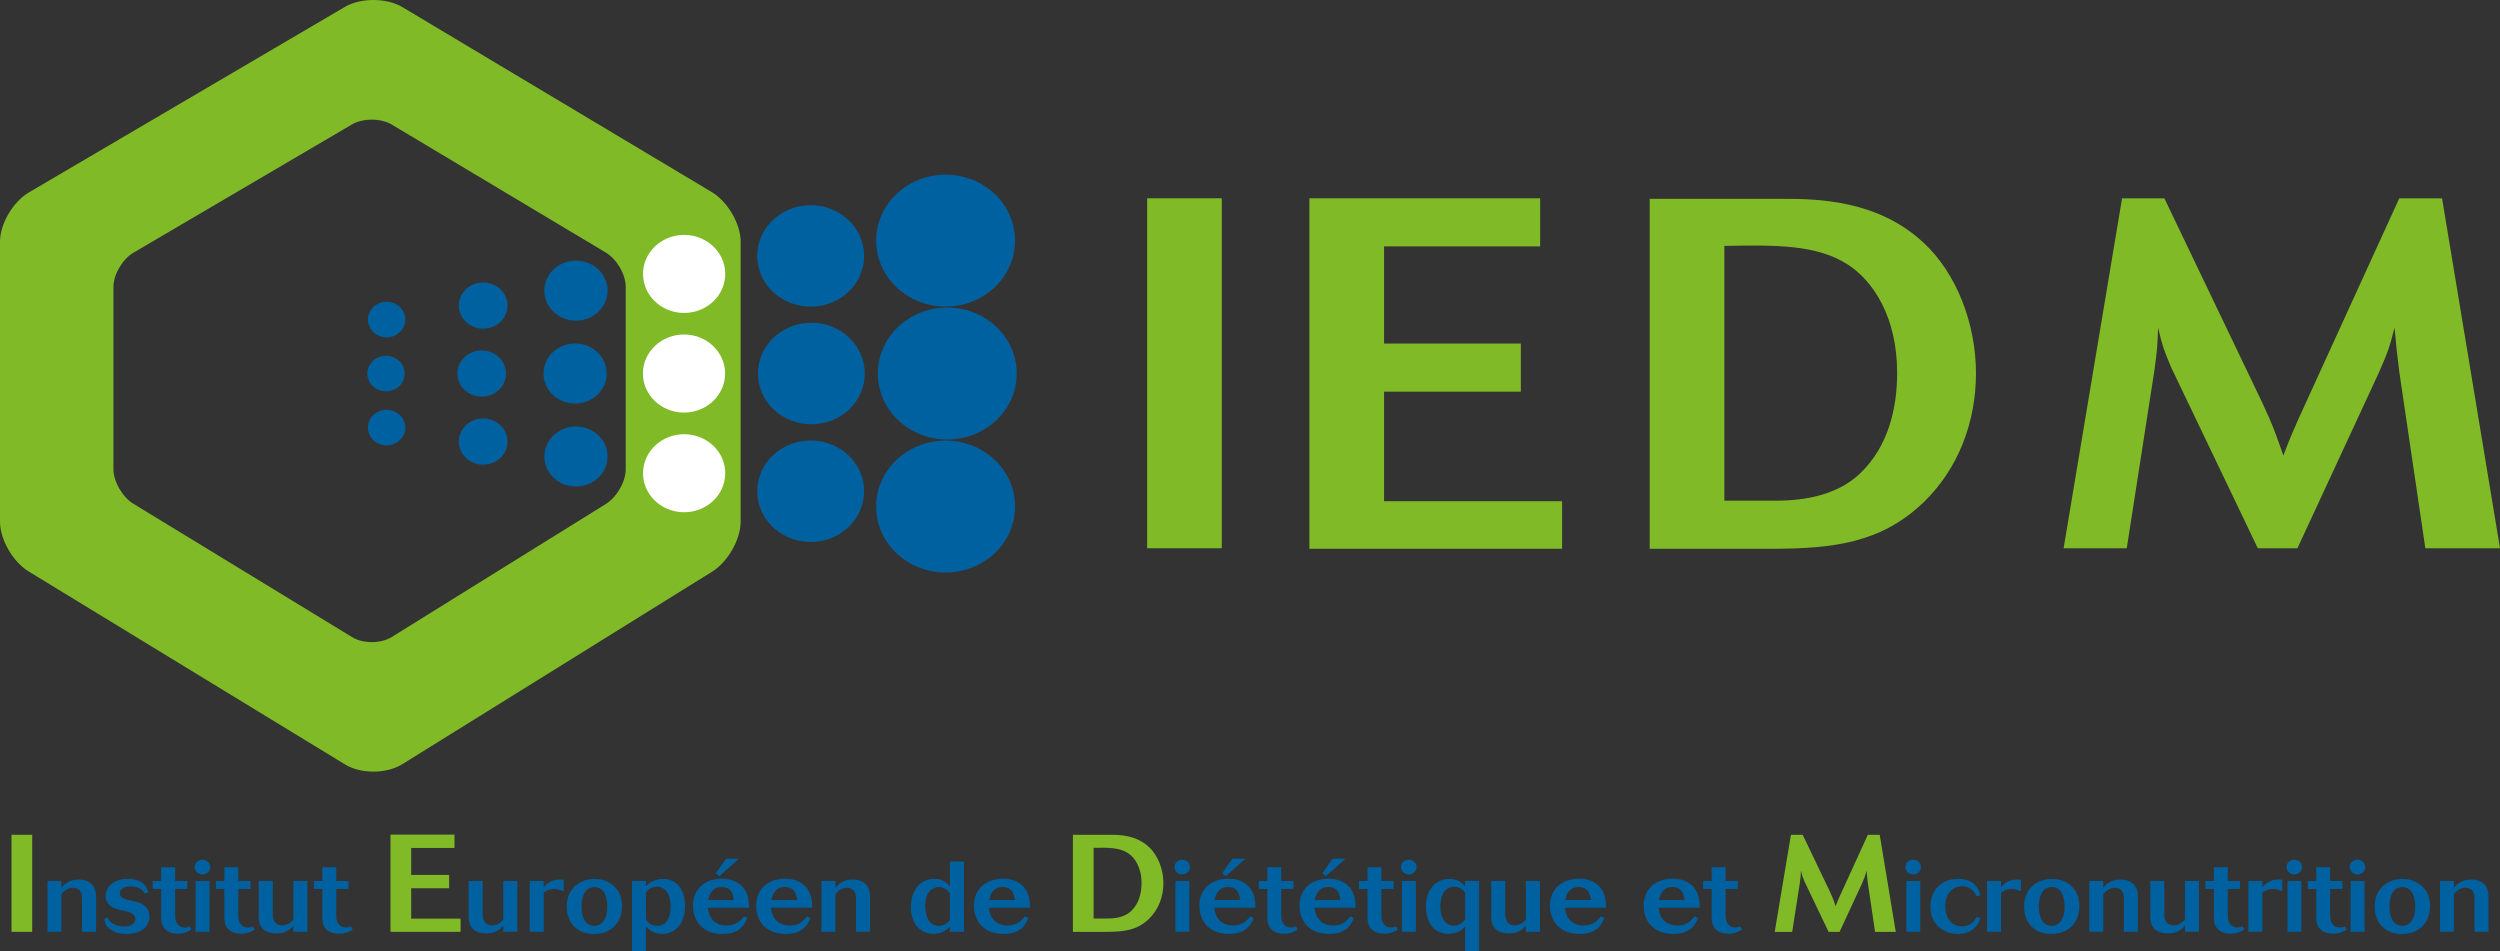 <?xml version="1.0" encoding="UTF-8"?>
<svg id="Calque_1" xmlns="http://www.w3.org/2000/svg" viewBox="0 0 303.263 115.409">
  <rect x="0" y="0" width="303.263" height="115.409" fill="#333333" stroke="none"/>
  <defs>
    <style>
      .cls-1 {
        fill: #fff;
      }

      .cls-2 {
        fill: #0061a1;
      }

      .cls-3 {
        fill: #80ba27;
      }
    </style>
  </defs>
  <g>
    <rect class="cls-3" x="1.395" y="101.262" width="2.512" height="11.774"/>
    <path class="cls-2" d="M11.653,113.036h-1.701v-3.999c0-.204,0-.421-.062-.625-.103-.35-.42-.723-1.029-.723-.696,0-1.116.445-1.407.759v4.588h-1.688v-6.166h1.688v.807c.329-.362.888-.987,2.118-.987.672,0,1.218.227,1.56.566.482.482.522,1.096.522,1.613"/>
    <path class="cls-2" d="M13.071,111.326c.076.157.153.325.332.493.354.338.964.567,1.674.567.202,0,.419-.011.634-.083.711-.217.711-.785.711-.82,0-.096-.024-.193-.065-.3-.188-.399-.608-.554-1.433-.724-.293-.06-.583-.119-.876-.23-.254-.084-1.23-.431-1.23-1.553,0-.987.838-2.072,2.728-2.072.862,0,1.522.278,1.929.675.38.374.456.734.507.975l-.443.12c-.114-.216-.432-.842-1.713-.842-.926,0-1.295.421-1.295.819,0,.555.585.711,1.156.855.24.048.482.096.722.157.356.085.851.216,1.217.579.306.302.509.759.509,1.277,0,1.071-.9,2.072-2.766,2.072-1.269,0-1.915-.447-2.193-.711-.432-.422-.509-.869-.547-1.158"/>
    <path class="cls-2" d="M19.555,105.195h1.688v1.675h1.483v.962h-1.483v3.157c0,.518.076.771.201.975.306.542.814.542.939.542.267,0,.444-.06.647-.121l.201.385c-.378.217-.836.493-1.672.493-.305,0-.978-.036-1.472-.504-.471-.435-.533-.975-.533-1.52v-3.408h-1.028v-.962h1.028"/>
    <path class="cls-2" d="M23.728,106.87h1.688v6.166h-1.688M23.613,105.17c0-.481.432-.89.952-.89.506,0,.938.408.938.89,0,.496-.419.905-.938.905-.255,0-.495-.098-.673-.267-.179-.168-.279-.396-.279-.639"/>
    <path class="cls-2" d="M27.217,105.195h1.688v1.675h1.483v.962h-1.483v3.157c0,.518.074.771.203.975.303.542.811.542.938.542.267,0,.444-.06.647-.121l.202.385c-.38.217-.837.493-1.675.493-.304,0-.975-.036-1.47-.504-.47-.435-.533-.975-.533-1.52v-3.408h-1.029v-.962h1.029"/>
    <path class="cls-2" d="M31.389,106.87h1.701v4.023c0,.807.329,1.36,1.168,1.36.544,0,.976-.3,1.331-.685v-4.698h1.701v6.166h-1.701v-.758c-.329.372-.837.95-2.005.95-2.195,0-2.195-1.553-2.195-2.107"/>
    <path class="cls-2" d="M39.103,105.195h1.688v1.675h1.483v.962h-1.483v3.157c0,.518.076.771.203.975.305.542.812.542.938.542.267,0,.443-.06.647-.121l.204.385c-.382.217-.838.493-1.676.493-.305,0-.978-.036-1.471-.504-.471-.435-.533-.975-.533-1.52v-3.408h-1.028v-.962h1.028"/>
    <polyline class="cls-3" points="47.368 113.036 47.368 101.244 55.133 101.244 55.133 102.862 49.88 102.862 49.88 106.132 54.482 106.132 54.482 107.75 49.88 107.75 49.88 111.436 55.87 111.436 55.87 113.036"/>
    <path class="cls-2" d="M56.851,106.87h1.699v4.023c0,.807.331,1.36,1.168,1.36.544,0,.977-.3,1.333-.685v-4.698h1.699v6.166h-1.699v-.758c-.331.372-.838.95-2.006.95-2.194,0-2.194-1.553-2.194-2.107"/>
    <path class="cls-2" d="M65.959,107.64c.253-.312.773-.95,1.928-.95.165,0,.33.011.483.036v1.397c-.318-.144-.647-.289-1.117-.289-.621,0-1.003.24-1.294.421v4.781h-1.7v-6.166h1.7"/>
    <path class="cls-2" d="M70.539,109.93c0,1.397.507,2.385,1.559,2.385,1.065,0,1.574-1.036,1.574-2.302,0-1.373-.471-2.409-1.574-2.409-1.038,0-1.559.988-1.559,2.326M75.461,109.917c0,1.723-1.053,3.374-3.438,3.374-1.979,0-3.273-1.315-3.273-3.313,0-2.445,1.852-3.337,3.323-3.36,1.726-.026,3.388,1.06,3.388,3.3"/>
    <path class="cls-2" d="M78.354,111.532c.202.287.545.768,1.382.768,1.218,0,1.623-1.192,1.623-2.3,0-1.397-.547-2.433-1.673-2.433-.749,0-1.103.421-1.332.687M78.354,107.472c.265-.253.925-.855,2.08-.855,1.647,0,2.664,1.276,2.664,3.336,0,2.277-1.359,3.338-2.767,3.338-1.142,0-1.674-.591-1.978-.929v3.048h-1.688v-8.539h1.688v.602Z"/>
    <path class="cls-2" d="M88.069,104.171h1.572l-2.385,2.109-.43-.338M89.021,109.171c-.076-.555-.215-1.567-1.483-1.567-1.217,0-1.471.952-1.638,1.567h3.121ZM90.656,111.351c-.277.676-.798,1.94-3.031,1.94-2.333,0-3.564-1.53-3.564-3.422,0-1.806,1.218-3.277,3.513-3.277.56,0,1.574.086,2.361.833.901.867.914,2.014.926,2.686h-4.997c.062.46.277,2.156,2.283,2.156,1.18,0,1.648-.565,2.091-1.107l.419.192Z"/>
    <path class="cls-2" d="M96.683,109.171c-.076-.555-.215-1.567-1.485-1.567-1.217,0-1.471.952-1.637,1.567M98.318,111.351c-.278.676-.798,1.94-3.032,1.94-2.332,0-3.563-1.53-3.563-3.422,0-1.806,1.218-3.277,3.515-3.277.558,0,1.573.086,2.358.833.902.867.914,2.014.927,2.686h-4.997c.062.46.277,2.156,2.282,2.156,1.18,0,1.649-.565,2.092-1.107l.419.192Z"/>
    <path class="cls-2" d="M105.537,113.036h-1.699v-3.999c0-.204,0-.421-.064-.625-.102-.35-.42-.723-1.028-.723-.697,0-1.115.445-1.408.759v4.588h-1.688v-6.166h1.688v.807c.329-.362.889-.987,2.118-.987.674,0,1.218.227,1.56.566.482.482.52,1.096.52,1.613"/>
    <path class="cls-2" d="M115.228,108.412c-.316-.519-.734-.808-1.343-.808-.445,0-.8.192-1.028.41-.621.602-.621,1.578-.621,1.892,0,1.506.633,2.409,1.636,2.409.71,0,1.078-.386,1.357-.699M115.228,104.52h1.7v8.516h-1.7v-.639c-.341.338-.899.88-2.004.88-1.495,0-2.738-1.131-2.738-3.252,0-1.819,1.013-3.421,2.84-3.421,1.093,0,1.586.578,1.902.928v-3.012Z"/>
    <path class="cls-2" d="M123.107,109.171c-.076-.555-.215-1.567-1.483-1.567-1.22,0-1.473.952-1.636,1.567M124.744,111.351c-.28.676-.8,1.94-3.034,1.94-2.333,0-3.564-1.53-3.564-3.422,0-1.806,1.217-3.277,3.514-3.277.56,0,1.572.086,2.36.833.9.867.913,2.014.926,2.686h-4.999c.065.46.281,2.156,2.285,2.156,1.18,0,1.649-.565,2.093-1.107l.42.192Z"/>
    <path class="cls-3" d="M134.383,111.419c1.055,0,2.126-.216,2.863-.933.912-.884,1.228-2.136,1.228-3.37,0-1.886-.808-3.086-1.65-3.636-1.056-.684-2.441-.667-4.163-.634v8.573M130.149,101.262h4.462c1.177,0,3.198.034,4.743,1.468,1.14,1.051,1.773,2.769,1.773,4.404,0,1.618-.58,3.202-1.773,4.353-1.442,1.367-3.039,1.55-5.183,1.55h-4.022v-11.774Z"/>
    <path class="cls-2" d="M142.582,106.87h1.688v6.166h-1.688M142.468,105.17c0-.481.432-.89.952-.89.509,0,.939.408.939.89,0,.496-.419.905-.939.905-.253,0-.495-.098-.673-.267-.177-.168-.279-.396-.279-.639"/>
    <path class="cls-2" d="M149.495,104.171h1.574l-2.385,2.109-.432-.338M150.447,109.171c-.076-.555-.215-1.567-1.484-1.567-1.218,0-1.472.952-1.636,1.567h3.12ZM152.083,111.351c-.277.676-.8,1.94-3.03,1.94-2.334,0-3.564-1.53-3.564-3.422,0-1.806,1.218-3.277,3.514-3.277.557,0,1.573.086,2.36.833.899.867.914,2.014.925,2.686h-4.997c.062.46.277,2.156,2.281,2.156,1.18,0,1.651-.565,2.094-1.107l.418.192Z"/>
    <path class="cls-2" d="M153.732,105.195h1.688v1.675h1.483v.962h-1.483v3.157c0,.518.077.771.204.975.303.542.812.542.94.542.264,0,.443-.06.645-.121l.203.385c-.381.217-.838.493-1.674.493-.306,0-.977-.036-1.472-.504-.469-.435-.534-.975-.534-1.52v-3.408h-1.026v-.962h1.026"/>
    <path class="cls-2" d="M161.649,104.171h1.574l-2.387,2.109-.431-.338M162.601,109.171c-.076-.555-.215-1.567-1.483-1.567-1.22,0-1.473.952-1.639,1.567h3.122ZM164.236,111.351c-.28.676-.798,1.94-3.03,1.94-2.335,0-3.566-1.53-3.566-3.422,0-1.806,1.219-3.277,3.515-3.277.557,0,1.574.086,2.36.833.898.867.913,2.014.924,2.686h-4.996c.064.46.278,2.156,2.282,2.156,1.181,0,1.649-.565,2.093-1.107l.419.192Z"/>
    <path class="cls-2" d="M165.886,105.195h1.685v1.675h1.485v.962h-1.485v3.157c0,.518.077.771.203.975.307.542.812.542.94.542.267,0,.443-.06.647-.121l.204.385c-.382.217-.838.493-1.676.493-.303,0-.977-.036-1.471-.504-.471-.435-.533-.975-.533-1.52v-3.408h-1.028v-.962h1.028"/>
    <path class="cls-2" d="M170.059,106.87h1.688v6.166h-1.688M169.944,105.17c0-.481.433-.89.952-.89.508,0,.936.408.936.89,0,.496-.416.905-.936.905-.253,0-.495-.098-.673-.267-.177-.168-.279-.396-.279-.639"/>
    <path class="cls-2" d="M177.733,108.291c-.229-.277-.596-.723-1.333-.723-.632,0-1.674.398-1.674,2.409,0,1.313.52,2.312,1.636,2.312.445,0,.827-.168,1.078-.421.116-.096.204-.229.293-.35M177.733,112.375c-.305.325-.837.903-2.016.903-1.841,0-2.741-1.445-2.741-3.361,0-1.999,1.205-3.3,2.841-3.3,1.067,0,1.586.553,1.916.903v-.662h1.688v8.552h-1.688v-3.034Z"/>
    <path class="cls-2" d="M180.893,106.87h1.698v4.023c0,.807.333,1.36,1.168,1.36.547,0,.979-.3,1.332-.685v-4.698h1.7v6.166h-1.7v-.758c-.331.372-.838.95-2.003.95-2.195,0-2.195-1.553-2.195-2.107"/>
    <path class="cls-2" d="M192.982,109.171c-.076-.555-.215-1.567-1.484-1.567-1.218,0-1.472.952-1.637,1.567M194.617,111.351c-.277.676-.799,1.94-3.03,1.94-2.336,0-3.566-1.53-3.566-3.422,0-1.806,1.219-3.277,3.516-3.277.557,0,1.572.086,2.357.833.903.867.914,2.014.928,2.686h-4.998c.063.46.277,2.156,2.282,2.156,1.181,0,1.649-.565,2.094-1.107l.418.192Z"/>
    <path class="cls-2" d="M204.348,109.171c-.078-.555-.217-1.567-1.483-1.567-1.219,0-1.473.952-1.638,1.567M205.983,111.351c-.278.676-.8,1.94-3.031,1.94-2.336,0-3.563-1.53-3.563-3.422,0-1.806,1.217-3.277,3.513-3.277.558,0,1.572.086,2.361.833.899.867.912,2.014.923,2.686h-4.997c.062.46.278,2.156,2.284,2.156,1.179,0,1.648-.565,2.093-1.107l.418.192Z"/>
    <path class="cls-2" d="M207.633,105.195h1.686v1.675h1.485v.962h-1.485v3.157c0,.518.078.771.204.975.305.542.811.542.938.542.267,0,.444-.06.646-.121l.203.385c-.379.217-.836.493-1.674.493-.304,0-.978-.036-1.472-.504-.469-.435-.532-.975-.532-1.52v-3.408h-1.028v-.962h1.028"/>
    <path class="cls-3" d="M217.252,101.262h1.422l3.284,6.855c.388.834.44.999.721,1.802.193-.518.28-.718.508-1.236l3.392-7.421h1.44l1.948,11.774h-2.512l-.877-5.938c-.088-.701-.106-.9-.159-1.482-.176.699-.244.865-.544,1.549l-2.723,5.871h-1.334l-2.916-6.088c-.247-.583-.3-.733-.44-1.332-.017.599-.036.766-.124,1.434l-.931,5.986h-2.124"/>
    <path class="cls-2" d="M231.249,106.87h1.687v6.166h-1.687M231.135,105.17c0-.481.429-.89.951-.89.506,0,.938.408.938.89,0,.496-.419.905-.938.905-.255,0-.494-.098-.674-.267-.177-.168-.277-.396-.277-.639"/>
    <path class="cls-2" d="M240.229,111.362c-.127.41-.62,1.929-2.714,1.929-1.688,0-3.348-1.097-3.348-3.278,0-1.939,1.241-3.408,3.361-3.408,2.22,0,2.6,1.566,2.7,1.988l-.431.145c-.229-.434-.634-1.228-1.813-1.228-1.078,0-2.019.866-2.019,2.443,0,1.398.775,2.423,2.006,2.423,1.141,0,1.584-.771,1.826-1.167"/>
    <path class="cls-2" d="M242.74,107.64c.254-.312.773-.95,1.929-.95.165,0,.33.011.481.036v1.397c-.316-.144-.646-.289-1.117-.289-.62,0-1,.24-1.293.421v4.781h-1.699v-6.166h1.699"/>
    <path class="cls-2" d="M247.321,109.93c0,1.397.506,2.385,1.56,2.385,1.064,0,1.573-1.036,1.573-2.302,0-1.373-.469-2.409-1.573-2.409-1.04,0-1.56.988-1.56,2.326M252.242,109.917c0,1.723-1.053,3.374-3.438,3.374-1.98,0-3.272-1.315-3.272-3.313,0-2.445,1.851-3.337,3.321-3.36,1.728-.026,3.388,1.06,3.388,3.3"/>
    <path class="cls-2" d="M259.333,113.036h-1.699v-3.999c0-.204,0-.421-.064-.625-.101-.35-.418-.723-1.027-.723-.697,0-1.115.445-1.407.759v4.588h-1.687v-6.166h1.687v.807c.33-.362.888-.987,2.117-.987.671,0,1.218.227,1.562.566.481.482.519,1.096.519,1.613"/>
    <path class="cls-2" d="M260.844,106.87h1.699v4.023c0,.807.329,1.36,1.167,1.36.547,0,.976-.3,1.333-.685v-4.698h1.698v6.166h-1.698v-.758c-.332.372-.839.95-2.006.95-2.193,0-2.193-1.553-2.193-2.107"/>
    <path class="cls-2" d="M268.557,105.195h1.685v1.675h1.485v.962h-1.485v3.157c0,.518.076.771.204.975.305.542.811.542.939.542.267,0,.442-.06.646-.121l.203.385c-.381.217-.838.493-1.675.493-.307,0-.977-.036-1.472-.504-.469-.435-.531-.975-.531-1.52v-3.408h-1.028v-.962h1.028"/>
    <path class="cls-2" d="M274.441,107.64c.254-.312.773-.95,1.928-.95.163,0,.331.011.481.036v1.397c-.318-.144-.645-.289-1.113-.289-.623,0-1.004.24-1.296.421v4.781h-1.7v-6.166h1.7"/>
    <path class="cls-2" d="M277.487,106.87h1.686v6.166h-1.686M277.373,105.17c0-.481.43-.89.95-.89.506,0,.938.408.938.89,0,.496-.419.905-.938.905-.254,0-.493-.098-.673-.267-.177-.168-.277-.396-.277-.639"/>
    <path class="cls-2" d="M280.977,105.195h1.685v1.675h1.484v.962h-1.484v3.157c0,.518.077.771.204.975.305.542.809.542.938.542.267,0,.443-.06.647-.121l.204.385c-.382.217-.839.493-1.677.493-.303,0-.977-.036-1.47-.504-.471-.435-.531-.975-.531-1.52v-3.408h-1.028v-.962h1.028"/>
    <path class="cls-2" d="M285.147,106.87h1.687v6.166h-1.687M285.032,105.17c0-.481.431-.89.953-.89.506,0,.939.408.939.89,0,.496-.419.905-.939.905-.254,0-.495-.098-.673-.267-.177-.168-.28-.396-.28-.639"/>
    <path class="cls-2" d="M289.853,109.93c0,1.397.509,2.385,1.56,2.385,1.066,0,1.575-1.036,1.575-2.302,0-1.373-.469-2.409-1.575-2.409-1.038,0-1.56.988-1.56,2.326M294.776,109.917c0,1.723-1.053,3.374-3.438,3.374-1.978,0-3.272-1.315-3.272-3.313,0-2.445,1.851-3.337,3.32-3.36,1.726-.026,3.389,1.06,3.389,3.3"/>
    <path class="cls-2" d="M301.867,113.036h-1.699v-3.999c0-.204,0-.421-.064-.625-.101-.35-.417-.723-1.026-.723-.697,0-1.118.445-1.407.759v4.588h-1.688v-6.166h1.688v.807c.327-.362.887-.987,2.117-.987.673,0,1.217.227,1.56.566.482.482.52,1.096.52,1.613"/>
  </g>
  <g>
    <path class="cls-3" d="M73.492,30.638c1.327.791,2.413,2.66,2.413,4.146v22.141c0,1.488-1.074,3.374-2.383,4.192l-26.015,16.163c-1.315.811-3.468.82-4.785.012l-26.56-16.195c-1.318-.808-2.399-2.684-2.399-4.172v-22.141c0-1.486,1.091-3.348,2.426-4.132l26.506-15.557c1.333-.782,3.51-.772,4.836.02M48.822.87c-1.918-1.15-5.064-1.16-6.992-.03L3.505,23.34c-1.926,1.13-3.505,3.817-3.505,5.97v33.972c0,2.157,1.562,4.87,3.469,6.034l38.398,23.422c1.908,1.162,5.019,1.15,6.918-.027l37.61-23.371c1.897-1.178,3.449-3.901,3.449-6.058V29.309c0-2.152-1.567-4.85-3.487-6L48.822.87Z"/>
    <path class="cls-2" d="M47.177,40.905c1.242-.147,2.131-1.224,1.976-2.401-.154-1.182-1.285-2.023-2.527-1.878-1.246.147-2.129,1.224-1.978,2.401.154,1.184,1.285,2.025,2.529,1.878"/>
    <path class="cls-2" d="M58.972,39.849c1.617-.191,2.765-1.587,2.57-3.123-.199-1.536-1.672-2.626-3.289-2.435-1.617.185-2.77,1.583-2.57,3.12.199,1.536,1.672,2.63,3.289,2.438"/>
    <path class="cls-2" d="M70.335,38.866c2.102-.245,3.598-2.063,3.34-4.059-.257-1.993-2.173-3.412-4.275-3.167-2.103.245-3.597,2.063-3.338,4.059.258,1.993,2.174,3.417,4.273,3.167"/>
    <path class="cls-1" d="M83.597,37.927c2.732-.316,4.678-2.678,4.342-5.276-.334-2.594-2.823-4.438-5.557-4.12-2.733.318-4.678,2.68-4.341,5.274.334,2.598,2.825,4.44,5.556,4.122"/>
    <path class="cls-2" d="M99.13,37.152c3.553-.412,6.082-3.481,5.644-6.856-.438-3.378-3.673-5.773-7.224-5.359-3.554.412-6.079,3.487-5.644,6.855.435,3.378,3.672,5.773,7.223,5.359"/>
    <path class="cls-2" d="M115.737,37.126c4.617-.537,7.903-4.532,7.332-8.912-.565-4.391-4.77-7.504-9.387-6.967-4.619.537-7.904,4.528-7.335,8.912.565,4.387,4.771,7.51,9.39,6.967"/>
    <path class="cls-2" d="M47.177,49.73c1.242.147,2.131,1.221,1.976,2.401-.154,1.182-1.285,2.019-2.527,1.876-1.246-.145-2.129-1.221-1.978-2.399.154-1.184,1.285-2.025,2.529-1.878"/>
    <path class="cls-2" d="M58.972,50.786c1.617.191,2.765,1.588,2.57,3.123-.199,1.536-1.672,2.626-3.289,2.441-1.617-.191-2.77-1.59-2.57-3.126.199-1.536,1.672-2.63,3.289-2.439"/>
    <path class="cls-2" d="M70.335,51.769c2.102.245,3.598,2.057,3.34,4.058-.257,1.994-2.173,3.412-4.275,3.167-2.103-.245-3.597-2.059-3.338-4.058.258-1.993,2.174-3.412,4.273-3.167"/>
    <path class="cls-1" d="M83.597,52.708c2.732.317,4.678,2.678,4.342,5.274-.334,2.592-2.823,4.44-5.557,4.122-2.733-.318-4.678-2.68-4.341-5.275.334-2.596,2.825-4.439,5.556-4.12"/>
    <path class="cls-2" d="M99.13,53.484c3.553.412,6.082,3.487,5.644,6.855-.438,3.378-3.673,5.773-7.224,5.363-3.554-.415-6.079-3.485-5.644-6.859.435-3.374,3.672-5.773,7.223-5.359"/>
    <path class="cls-2" d="M115.737,53.51c4.617.537,7.903,4.526,7.332,8.916-.565,4.387-4.77,7.498-9.387,6.965-4.619-.541-7.904-4.53-7.335-8.914.565-4.391,4.771-7.506,9.39-6.967"/>
    <path class="cls-2" d="M46.826,47.466c1.253,0,2.269-.962,2.269-2.156,0-1.188-1.016-2.15-2.269-2.15s-2.271.963-2.271,2.15c0,1.194,1.018,2.156,2.271,2.156"/>
    <path class="cls-2" d="M58.433,48.113c1.629,0,2.947-1.253,2.947-2.803,0-1.544-1.318-2.801-2.947-2.801-1.63,0-2.951,1.257-2.951,2.801,0,1.55,1.321,2.803,2.951,2.803"/>
    <path class="cls-2" d="M69.763,48.952c2.117,0,3.834-1.627,3.834-3.643,0-2.009-1.717-3.643-3.834-3.643-2.116,0-3.835,1.633-3.835,3.643,0,2.015,1.719,3.643,3.835,3.643"/>
    <path class="cls-1" d="M82.973,50.049c2.753,0,4.985-2.123,4.985-4.739s-2.232-4.732-4.985-4.732-4.985,2.116-4.985,4.732,2.232,4.739,4.985,4.739"/>
    <path class="cls-2" d="M98.422,51.465c3.579,0,6.481-2.752,6.481-6.155,0-3.398-2.902-6.155-6.481-6.155-3.581,0-6.479,2.757-6.479,6.155,0,3.404,2.898,6.155,6.479,6.155"/>
    <path class="cls-2" d="M114.911,53.313c4.651,0,8.424-3.583,8.424-8.003,0-4.418-3.772-8.003-8.424-8.003-4.654,0-8.426,3.584-8.426,8.003,0,4.42,3.772,8.003,8.426,8.003"/>
    <g>
      <rect class="cls-3" x="139.154" y="24.053" width="9.053" height="42.452"/>
      <polyline class="cls-3" points="158.838 66.567 158.838 24.055 186.828 24.055 186.828 29.89 167.893 29.89 167.893 41.675 184.484 41.675 184.484 47.508 167.893 47.508 167.893 60.799 189.489 60.799 189.489 66.567"/>
      <path class="cls-3" d="M215.379,60.736c3.801,0,7.661-.781,10.32-3.365,3.294-3.188,4.434-7.697,4.434-12.146,0-6.795-2.912-11.126-5.949-13.112-3.801-2.462-8.805-2.406-15.009-2.283v30.906M200.117,24.117h16.086c4.24,0,11.525.12,17.097,5.29,4.116,3.788,6.395,9.982,6.395,15.874,0,5.836-2.087,11.547-6.395,15.694-5.195,4.929-10.956,5.598-18.681,5.598h-14.502V24.117Z"/>
      <path class="cls-3" d="M257.418,24.055h5.129l11.841,24.714c1.395,3.003,1.587,3.606,2.597,6.494.692-1.865,1.015-2.586,1.833-4.45l12.227-26.758h5.189l7.029,42.45h-9.057l-3.161-21.408c-.32-2.52-.384-3.243-.572-5.349-.635,2.525-.884,3.127-1.967,5.592l-9.816,21.165h-4.807l-10.513-21.944c-.884-2.108-1.079-2.65-1.584-4.813-.06,2.163-.128,2.768-.443,5.17l-3.356,21.587h-7.661"/>
    </g>
  </g>
</svg>